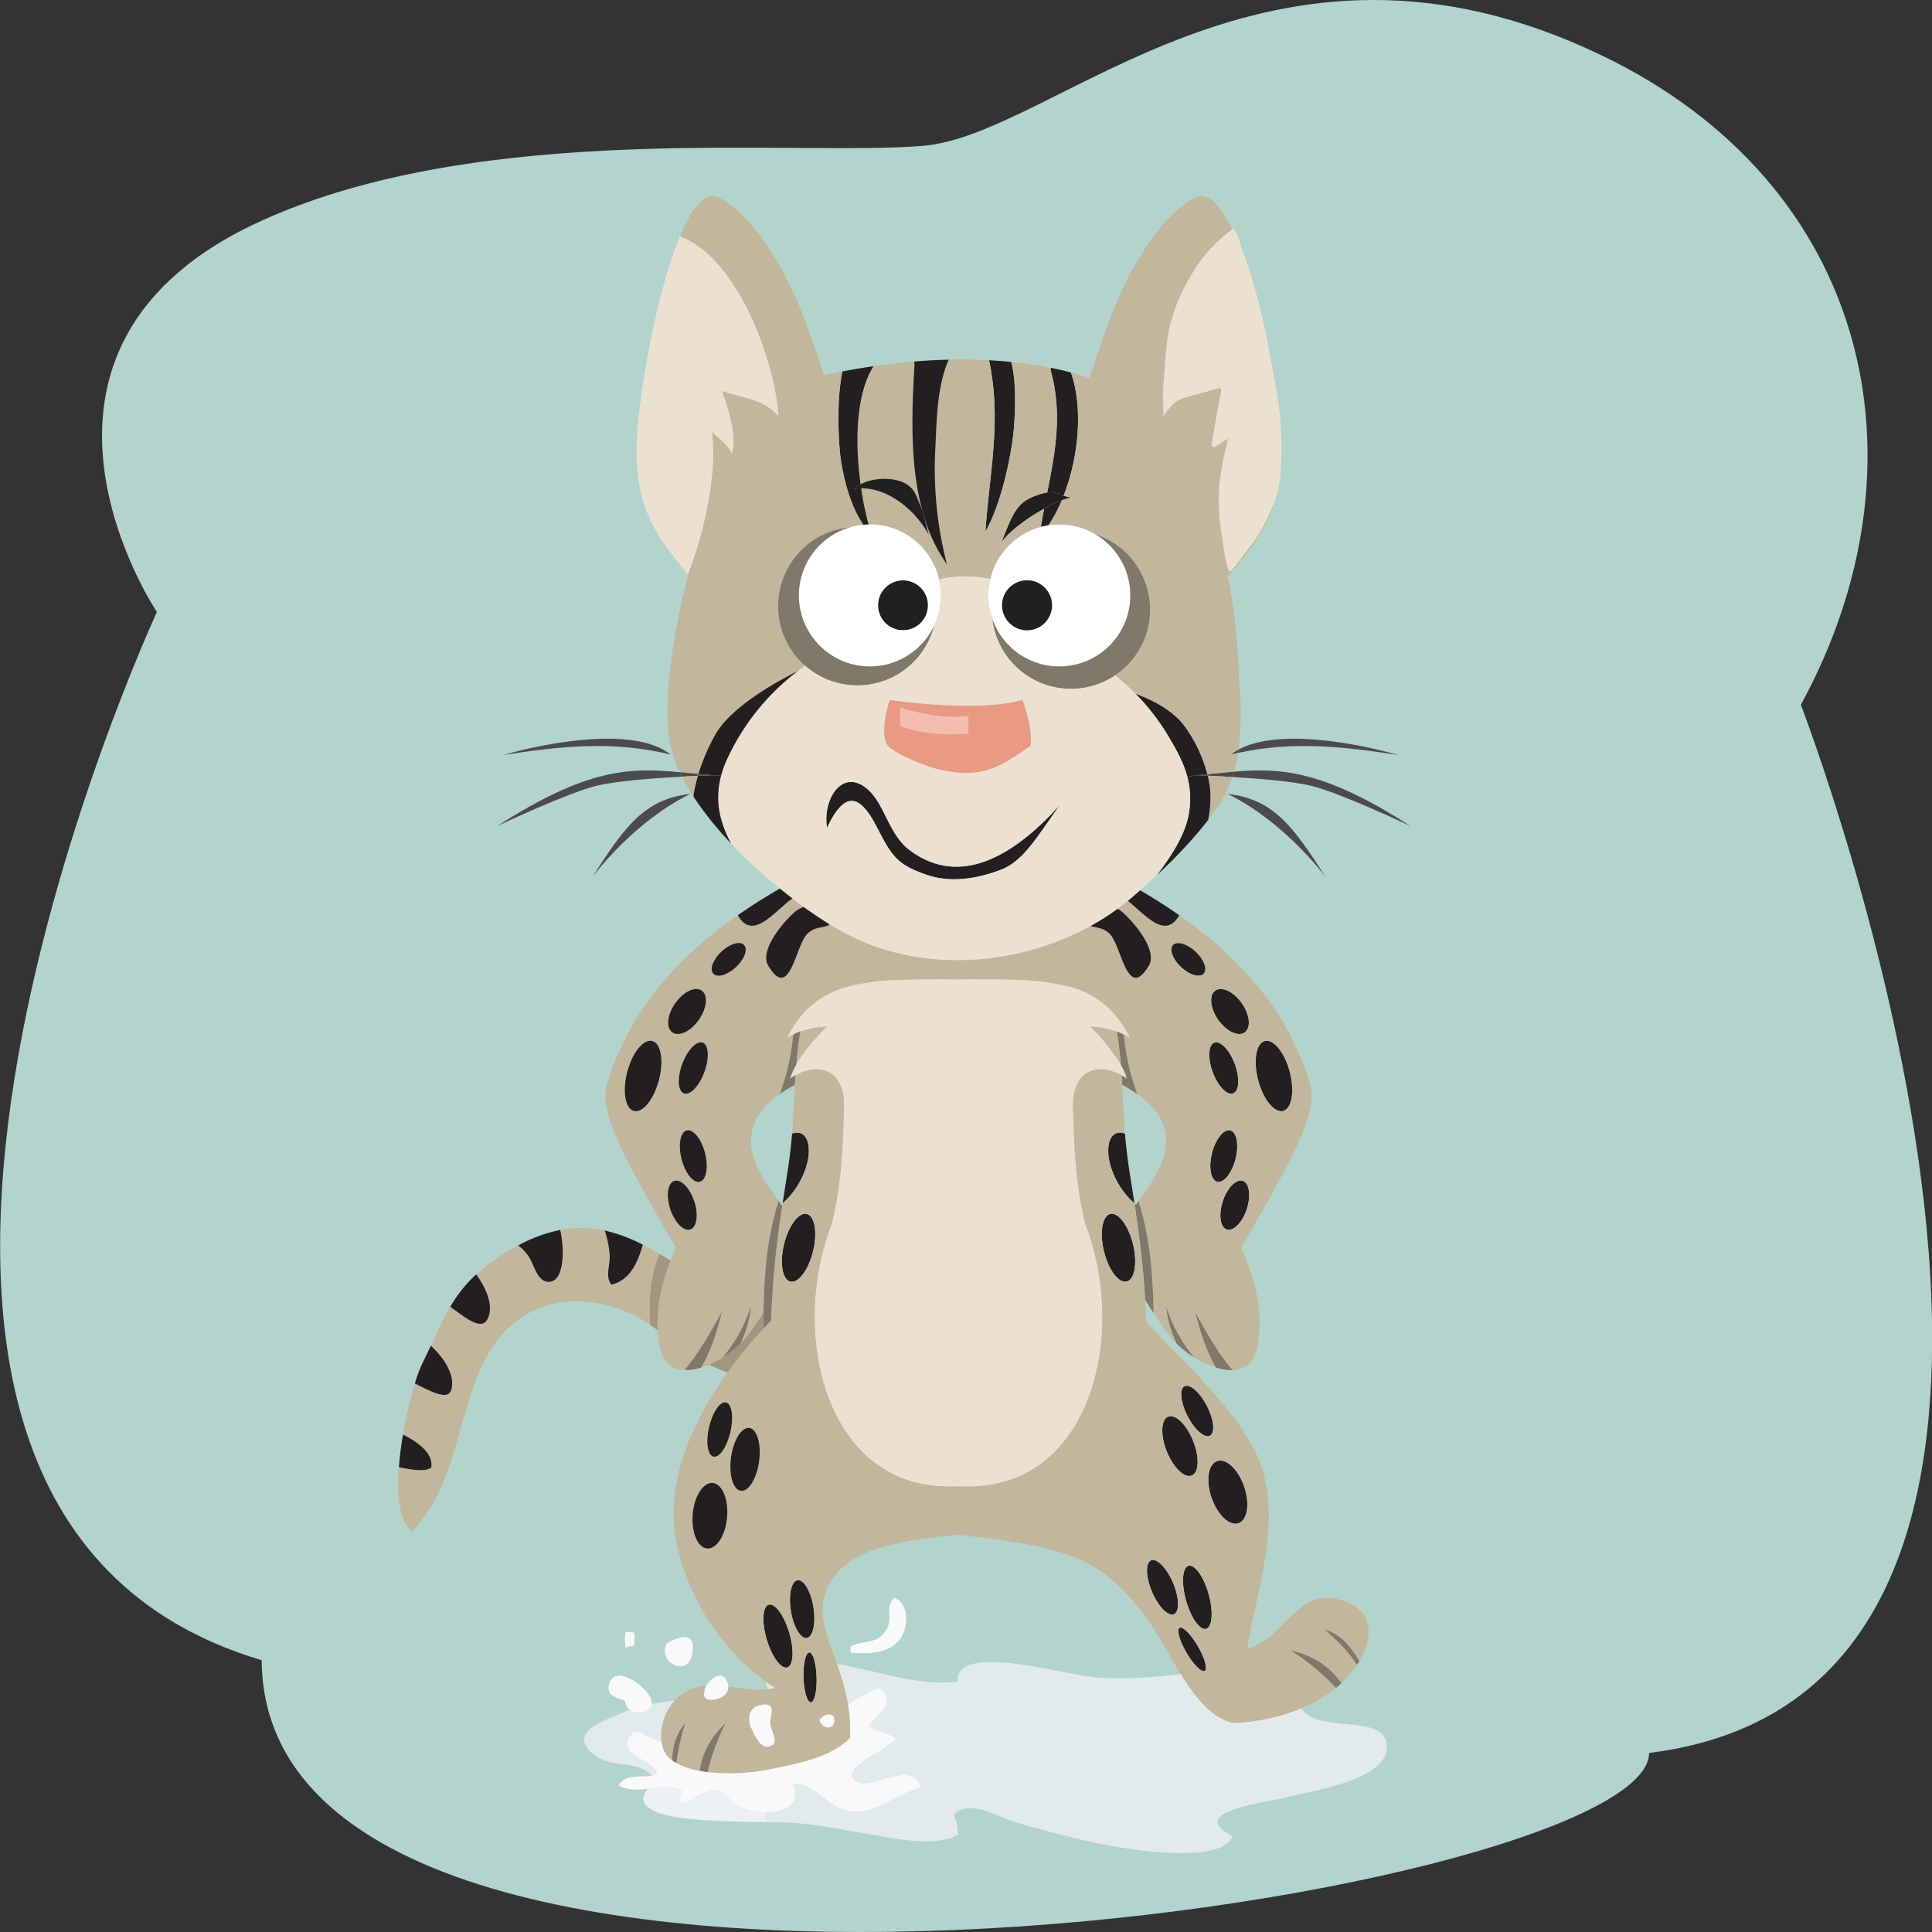 <svg xmlns="http://www.w3.org/2000/svg" width="600" height="600" viewBox="0 0 600 600">
  <rect x="0" y="0" width="600" height="600" fill="#333333" stroke="none"/>
  <title>character-splash-full</title>
  <g id="Background">
    <path d="M559.271,218.887c40.771-74.763,21.929-161.266-61.618-201.574-104.16-50.252-169.377,24.536-211.006,27.976-40.036,3.308-136.194-7.875-204.956,23.045C-6.416,107.953,48.727,190.077,48.727,190.077S-80.045,467.653,81.27,515.59c.839,139.358,430.794,74.434,430.87,28.802C677.1,524.048,559.271,218.887,559.271,218.887Z" fill="#b2d4cd"/>
    <g>
      <g>
        <path d="M430.729,542.513c.107,10.41-23.827,13.716-31.231,15.674-6.013,1.605-31.884,4.344-16.627,12.079-4.536,9.972-38.378,3.135-47.098,1.049-7.308-1.755-14.316-3.552-21.088-5.671-4.75-1.498-14.08-7.158-18.552-1.915,1.273,2.001,1.006,3.841,1.541,6.013-7.425,3.959-18.563,1.391-26.887.032-9.94-1.626-18.67-3.702-29.048-3.852-1.263-.021-2.536-.032-3.83-.043l.043-3.017c5.799,0,10.956-2.504,8.399-8.773,6.73-.621,10.956,7.768,17.718,8.452,9.009.92,14.123-5.81,22.03-7.254-2.557-9.319-15.236.738-19.922-1.979-6.73-3.895,9.533-9.608,12.112-13.428-2.792-1.99-5.649-1.926-8.228-3.884,1.626-3.028,6.441-5.467,5.243-8.934-1.658-4.793-4.076-2.054-6.933-.717-7.254,3.381-9.554,9.244-17.814,9.062-8.773-.203-12.026-2.803-20.724,1.284-6.12,2.878-13.47,5.842-19.965,5.885l3.563-1.434c-5.553,1.541-6.719-.118-10.881-1.241-2.482-.674-4.75-4.344-7.147-.374-3.552,5.895,8.238,7.104,8.624,11.48a7.877,7.877,0,0,1-1.562.439c-4.815-5.093-12.475-2.118-17.932-6.452-8.495-6.751,2.29-10.346,8.677-13.032.802-.332,1.594-.642,2.386-.92,2.29,1.755,6.559.899,6.805-1.894a83.826,83.826,0,0,1,13.256-1.412c5.927-.257,18.51.674,23.121-2.792-6.698-13.139,13.674-9.362,22.051-8.003,11.63,1.894,24.854,6.912,36.559,5.307-.695-12.882,35.457-1.316,43.792-1.273,12.518.835,25.175-.984,37.34-2.6,5.917-.781,11.084-1.006,17.13.396,10.378,2.397,4.643,4.173,8.035,11.117C408.249,539.229,430.6,531.322,430.729,542.513Z" fill="#edf0f4" opacity="0.8"/>
        <path d="M266.174,553.309c4.686,2.718,17.365-7.34,19.922,1.979-7.907,1.444-13.021,8.174-22.03,7.254-6.762-.685-10.988-9.073-17.718-8.452,2.557,6.27-2.6,8.773-8.399,8.773a20.039,20.039,0,0,1-8.677-1.904c-4.301-2.183-2.707-5.05-7.96-4.804-3.788.16-6.527,4.055-10.624,4.141.481-.867.471-2.91,1.166-4.023-3.327-1.626-6.997-1.049-10.656-.695-3.103.31-6.195.449-9.084-1.038,2.118-3.82,6.58-2.418,10.346-3.092a7.877,7.877,0,0,0,1.562-.439c-.385-4.376-12.176-5.585-8.624-11.48,2.397-3.969,4.665-.3,7.147.374,4.162,1.123,5.328,2.782,10.881,1.241l-3.563,1.434c6.494-.043,13.845-3.006,19.965-5.885,8.698-4.087,11.951-1.487,20.724-1.284,8.26.182,10.56-5.681,17.814-9.062,2.857-1.337,5.275-4.076,6.933.717,1.198,3.467-3.616,5.906-5.243,8.934,2.579,1.958,5.435,1.894,8.228,3.884C275.707,543.701,259.444,549.414,266.174,553.309Z" fill="#f9f9fa"/>
        <path d="M237.95,562.863l-.043,3.017c-8.228-.118-16.99-.235-25.4-1.198-7.275-.824-16.295-3.445-11.309-9.105,3.659-.353,7.329-.931,10.656.695-.695,1.113-.685,3.156-1.166,4.023,4.098-.086,6.837-3.98,10.624-4.141,5.253-.246,3.659,2.621,7.96,4.804A20.039,20.039,0,0,0,237.95,562.863Z" fill="#edf0f4"/>
        <path d="M198.469,523.137c3.049,2.482,4.055,4.526,3.927,6.013-.246,2.792-4.515,3.648-6.805,1.894a3.656,3.656,0,0,1-1.423-2.739c-2.375-1.134-6.387-1.541-4.847-5.724C190.894,518.301,196.276,521.361,198.469,523.137Z" fill="#f9f9fa"/>
      </g>
      <path d="M264.178,511.297c4.283-2.134,8.411-.472,11.141-5.26,2.122-3.72-.637-6.354,2.303-9.896,4.722,1.722,4.637,9.045,2.013,12.735-3.41,4.796-10.173,4.794-15.458,4.35-.208-.715.092-1.308,0-1.929" fill="#f9f9fa"/>
      <path d="M207.005,510.478s9.979-6.566,7.86,3.567c-1.443,6.9-10.73,2.253-7.86-3.567" fill="#f9f9fa"/>
      <path d="M194.166,510.478a10.754,10.754,0,0,1,.108-3.618,10.741,10.741,0,0,1,2.638.16,12.378,12.378,0,0,1,0,4.061c-3.201.301-2.583,1.302-2.745-.603" fill="#f9f9fa"/>
    </g>
    <path d="M411.11,505.875c5.228,1.616,8.106,5.082,11.081,9.929-.25.428-.51.845-.789,1.263C418.744,512.755,414.412,508.764,411.11,505.875Z" fill="#807868"/>
    <path d="M400.443,512.391c6.845,1.626,11.659,4.205,16.212,10.261-.578.556-1.175,1.081-1.781,1.562A71.936,71.936,0,0,0,400.443,512.391Z" fill="#807868"/>
    <path d="M434.244,234.467c-17.271-2.621-32.434-4.376-49.715-.663.058-.342.106-.695.154-1.049C396.775,226.208,420.862,230.659,434.244,234.467Z" fill="#4c4a4d"/>
    <path d="M411.736,272.439c-1.107-1.487-13.295-17.461-30.461-25.881C395.524,248.163,401.637,256.679,411.736,272.439Z" fill="#4c4a4d"/>
    <path d="M400.183,331.606c1.877,5.885,1.367,11.78-1.136,13.192-2.513,1.412-6.075-2.215-7.952-8.089-1.887-5.874-1.377-11.78,1.136-13.192C394.744,322.116,398.296,325.721,400.183,331.606Z" fill="#231f20"/>
    <path d="M375.749,140.539c-.077.225-.183.738-.279.92,1.656-6.73,2.551-14.23,3.678-20.617-5.969,3.285-13.69,1.455-17.541,8.72h-.01c-.154.021-.51.514-.597.653.202-12.24-.308-24.073,4.429-35.661,3.331-8.131,9.598-17.804,17.425-22.928,8.145,17.376,14.383,51.153,14.932,64.73.809,20.018-4.756,28.909-16.232,42.476-7.172-27.572.241-42.497.241-42.497C379.841,137.554,377.684,139.287,375.749,140.539Z" fill="#c2b69c"/>
    <path d="M384.972,366.678c2.33-.374,3.543,2.739,2.715,6.944-.828,4.216-3.389,7.917-5.719,8.271-2.33.364-3.543-2.76-2.715-6.955C380.081,370.733,382.642,367.031,384.972,366.678Z" fill="#231f20"/>
    <path d="M385.742,311.684c2.484,3.606,2.811,7.639.741,8.987-2.07,1.359-5.767-.471-8.251-4.087s-2.811-7.639-.741-8.998C379.562,306.238,383.258,308.068,385.742,311.684Z" fill="#231f20"/>
    <path d="M386.329,461.495c1.877,5.339,1.155,10.485-1.608,11.534-2.773,1.038-6.537-2.418-8.414-7.736-1.887-5.318-1.165-10.475,1.608-11.523C380.688,452.732,384.452,456.188,386.329,461.495Z" fill="#231f20"/>
    <path d="M407.49,244.107c-5.459-1.412-16.347-2.3-24.761-2.803.193-.556.366-1.113.529-1.669,14.787-1.22,27.929-.353,54.76,16.894C436.776,255.941,416.771,246.526,407.49,244.107Z" fill="#4c4a4d"/>
    <path d="M384.683,232.756c-.048.353-.096.706-.154,1.049q-1.126.241-2.253.514A14.474,14.474,0,0,1,384.683,232.756Z" fill="#4c4a4d"/>
    <path d="M381.256,351.046c2.205-.439,3.456,2.771,2.792,7.179s-2.994,8.335-5.208,8.784c-2.205.439-3.456-2.771-2.792-7.179S379.042,351.496,381.256,351.046Z" fill="#231f20"/>
    <path d="M383.172,329.659c1.791,4.269,1.839,8.634.106,9.747-1.733,1.123-4.583-1.423-6.364-5.692-1.791-4.269-1.829-8.613-.106-9.747C378.541,322.854,381.391,325.411,383.172,329.659Z" fill="#231f20"/>
    <path d="M383.258,239.635c-.164.556-.337,1.113-.529,1.669-2.975-.171-5.642-.31-7.654-.396l-.116-.481C377.838,240.149,380.572,239.86,383.258,239.635Z" fill="#4c4a4d"/>
    <path d="M382.816,425.481a15.357,15.357,0,0,1-5.218-.781c-2.176-3.723-4.429-8.923-6.479-17.44C371.118,407.26,377.54,419.607,382.816,425.481Z" fill="#807868"/>
    <path d="M382.729,241.304a38.883,38.883,0,0,1-4.929,9.801q-1.242,1.797-2.599,3.563a35.095,35.095,0,0,0,.587-9.897c-.183-1.348-.424-2.632-.712-3.862C377.087,240.994,379.754,241.133,382.729,241.304Z" fill="#c2b69c"/>
    <path d="M374.729,436.459c2.234,4.226,2.705,8.41,1.107,9.373-1.627.963-4.737-1.68-6.951-5.895-2.214-4.205-2.715-8.42-1.107-9.373C369.395,429.6,372.505,432.232,374.729,436.459Z" fill="#231f20"/>
    <path d="M375.431,495.337c1.454,5.414,1.03,10.132-.943,10.528-1.983.396-4.765-3.67-6.219-9.094-1.463-5.403-1.049-10.121.934-10.517C371.176,485.857,373.968,489.923,375.431,495.337Z" fill="#231f20"/>
    <path d="M374.96,240.427l.116.481c-2.359-.107-3.822-.15-3.822-.15C372.514,240.652,373.756,240.545,374.96,240.427Z" fill="#4c4a4d"/>
    <path d="M371.995,511.203c2.156,3.702,3.119,7.147,2.147,7.714-.992.546-3.524-1.979-5.68-5.681-2.156-3.691-3.119-7.136-2.137-7.703C367.287,504.977,369.828,507.512,371.995,511.203Z" fill="#231f20"/>
    <path d="M371.186,295.41c2.667,2.418,3.88,5.521,2.696,6.922-1.175,1.412-4.294.567-6.96-1.862-2.676-2.429-3.889-5.542-2.705-6.933C365.39,292.136,368.509,292.971,371.186,295.41Z" fill="#231f20"/>
    <path d="M368.779,226.764a44.445,44.445,0,0,1,6.181,13.663c-1.203.118-2.445.225-3.706.332l-2.503.535c-1.213-4.622-3.591-8.816-6.392-13.438a67.254,67.254,0,0,0-9.791-12.454C359.267,217.852,365.361,221.414,368.779,226.764Z" fill="#231f20"/>
    <path d="M370.464,447.297c2.06,5.029,1.945,9.918-.289,10.903-2.205,1.016-5.68-2.268-7.76-7.297-2.051-5.018-1.916-9.908.289-10.913C364.918,438.994,368.404,442.258,370.464,447.297Z" fill="#231f20"/>
    <path d="M362.098,405.409a46.326,46.326,0,0,0,8.838,16.167,33.199,33.199,0,0,1-5.536-4.29A34.775,34.775,0,0,1,362.098,405.409Z" fill="#807868"/>
    <path d="M249.671,281.683a7.628,7.628,0,0,0-3.061,1.733c-3.88,3.477-10.744,11.876-8.058,16.423C245.3,311.256,247.004,293.677,250.749,289.997c2.079-2.054,4.274-1.808,6.518-2.557l.25-.492c1.232.77,2.445,1.476,3.61,2.14,23.048,13.042,53.778,11.577,77.47-1.487,2.07.567,4.092.503,6.007,2.397,3.745,3.681,5.449,21.259,12.198,9.843,2.686-4.547-4.178-12.946-8.058-16.423a8.365,8.365,0,0,0-1.694-1.188c1.088-.802,2.156-1.616,3.196-2.472l.01-.011c1.945,1.541,4.12,3.734,6.325,5.403,3.321,2.514,6.681,3.82,9.271-.3l.356-.631c15.076,10.549,27.929,23.528,35.563,39.523,2.099,4.397,4.486,9.897,5.362,14.423,1.656,8.559-6.614,23.068-21.652,49.345,3.986,8.945,7.172,19.804,4.948,30.964-.972,4.868-3.928,6.858-7.615,7.008-5.276-5.874-11.697-18.221-11.697-18.221,2.051,8.517,4.303,13.716,6.479,17.44a28.859,28.859,0,0,1-6.662-3.124,46.326,46.326,0,0,1-8.838-16.167,34.775,34.775,0,0,0,3.302,11.876,22.257,22.257,0,0,1-2.946-3.424c-1.406-2.054-2.84-4.087-4.207-6.12-.221-12.24-1.088-23.282-4.688-34.783,5.112-7.308,16.665-21.088-.404-33.2-.655-1.926-1.271-3.916-1.935-6.002a86.34,86.34,0,0,1-2.243-12.529,15.975,15.975,0,0,1,1.964,1.134,38.279,38.279,0,0,0-2.185-3.809,27.801,27.801,0,0,0-16.905-12.197,74.41,74.41,0,0,0-16.386-2.022c-6.065-.235-12.092-.257-17.782-.15-5.69-.107-11.716-.086-17.791.15a73.846,73.846,0,0,0-16.395,2.033c-7.788,2.108-14.325,6.505-19.081,15.995a15.86,15.86,0,0,1,1.954-1.134l.01.011a86.139,86.139,0,0,1-2.243,12.518c-.664,2.097-1.28,4.076-1.935,6.013-17.069,12.101-5.507,25.881-.404,33.2-3.601,11.502-4.467,22.543-4.688,34.783-1.377,2.033-2.802,4.055-4.207,6.109a23.535,23.535,0,0,1-2.917,3.402,34.85,34.85,0,0,0,3.273-11.855,46.095,46.095,0,0,1-8.828,16.167,32.175,32.175,0,0,1-4.255,2.236,24.302,24.302,0,0,1-2.407.888c2.176-3.723,4.419-8.923,6.47-17.44,0,0-6.421,12.347-11.697,18.221-3.687-.15-6.643-2.14-7.615-7.008a38.576,38.576,0,0,1-.674-5.285,46.791,46.791,0,0,1,1.492-14.027,66.346,66.346,0,0,1,2.503-7.725c.51-1.348,1.059-2.653,1.627-3.927-.433-.749-.857-1.498-1.271-2.225-14.229-24.876-21.989-38.806-20.381-47.119.876-4.526,3.264-10.025,5.362-14.423,7.634-15.985,20.487-28.963,35.553-39.523l.366.631c1.608,2.546,3.495,3.017,5.497,2.418,3.735-1.123,7.837-6.034,11.091-8.249.067.053.125.096.193.15C247.418,280.036,248.544,280.87,249.671,281.683ZM399.047,344.798c2.503-1.412,3.013-7.308,1.136-13.192-1.887-5.885-5.439-9.49-7.952-8.089-2.513,1.412-3.023,7.318-1.136,13.192C392.972,342.583,396.534,346.21,399.047,344.798Zm-11.36,28.824c.828-4.205-.385-7.318-2.715-6.944-2.33.353-4.891,4.055-5.719,8.26-.828,4.194.385,7.318,2.715,6.955C384.298,381.539,386.859,377.837,387.687,373.622Zm-1.203-52.951c2.07-1.348,1.743-5.382-.741-8.987-2.484-3.616-6.181-5.446-8.251-4.098-2.07,1.359-1.743,5.382.741,8.998S384.414,322.03,386.484,320.671Zm-2.436,37.554c.664-4.408-.587-7.618-2.792-7.179-2.214.449-4.544,4.376-5.208,8.784s.587,7.618,2.792,7.179C381.054,366.56,383.384,362.634,384.048,358.226Zm-.77-18.82c1.733-1.113,1.685-5.478-.106-9.747-1.781-4.248-4.631-6.805-6.364-5.692-1.723,1.134-1.685,5.478.106,9.747C378.695,337.983,381.545,340.529,383.278,339.406Zm-9.396-37.073c1.184-1.402-.029-4.504-2.696-6.922-2.676-2.439-5.796-3.274-6.97-1.872-1.184,1.391.029,4.504,2.705,6.933C369.588,302.9,372.707,303.745,373.881,302.333Zm-145.448-1.862c2.676-2.429,3.889-5.542,2.705-6.933-1.175-1.402-4.294-.567-6.97,1.872-2.667,2.418-3.88,5.521-2.696,6.922C222.647,303.745,225.766,302.9,228.433,300.471Zm-11.919,66.539c2.205.439,3.456-2.771,2.792-7.179s-2.994-8.335-5.208-8.784c-2.205-.439-3.456,2.771-2.792,7.179S214.3,366.56,216.515,367.01ZM218.44,333.714c1.791-4.269,1.829-8.613.106-9.747-1.733-1.113-4.583,1.444-6.364,5.692-1.791,4.269-1.839,8.634-.106,9.747C213.809,340.529,216.659,337.983,218.44,333.714Zm-1.319-17.129c2.484-3.616,2.811-7.639.741-8.998-2.07-1.348-5.767.481-8.251,4.098-2.484,3.606-2.811,7.639-.741,8.987C210.94,322.03,214.637,320.201,217.121,316.584Zm-3.735,65.308c2.33.364,3.543-2.76,2.715-6.955-.828-4.205-3.389-7.907-5.719-8.26-2.33-.374-3.543,2.739-2.715,6.944C208.495,377.837,211.056,381.539,213.386,381.892Zm-9.127-45.183c1.887-5.874,1.377-11.78-1.136-13.192-2.513-1.402-6.065,2.204-7.952,8.089-1.877,5.885-1.367,11.78,1.136,13.192C198.82,346.21,202.382,342.583,204.259,336.709Z" fill="#c2b69c"/>
    <path d="M366.209,284.219l-.356.631c-2.59,4.119-5.95,2.814-9.271.3-2.205-1.669-4.38-3.862-6.325-5.403.529-.428,1.03-.856,1.55-1.305.751-.653,1.511-1.305,2.262-1.969C358.228,278.901,362.3,281.48,366.209,284.219Z" fill="#231f20"/>
    <path d="M364.36,491.72c1.925,4.611,1.993,8.934.154,9.619-1.848.674-4.891-2.525-6.816-7.158-1.925-4.622-2.002-8.934-.164-9.619C359.383,483.888,362.444,487.077,364.36,491.72Z" fill="#231f20"/>
    <path d="M371.253,240.759s1.463.043,3.822.15c.289,1.23.529,2.514.712,3.862a35.095,35.095,0,0,1-.587,9.897,143.041,143.041,0,0,1-16,17.162c4.814-6.248,9.184-13.064,10.128-19.922a26.853,26.853,0,0,0-.578-10.614Z" fill="#231f20"/>
    <path d="M361.607,129.561c-.01.011-.019.032-.029.043.01-.011.01-.032.019-.043Z" fill="#c2b69c"/>
    <path d="M348.745,283.417c3.88,3.477,10.744,11.876,8.058,16.423C350.054,311.256,348.35,293.677,344.605,289.997c-1.916-1.894-3.938-1.83-6.007-2.397a79.075,79.075,0,0,0,8.453-5.371A8.365,8.365,0,0,1,348.745,283.417Z" fill="#231f20"/>
    <path d="M353.558,372.959c3.601,11.502,4.467,22.543,4.688,34.783q-1.372-2.022-2.619-4.066c-.558-9.875-1.791-19.794-3.254-29.583l.472-.086C353.067,373.675,353.308,373.322,353.558,372.959Z" fill="#807868"/>
    <path d="M351.787,386.086c1.492,5.778.712,11.084-1.733,11.865-2.445.792-5.642-3.263-7.124-9.041-1.492-5.767-.712-11.074,1.733-11.865C347.108,376.275,350.304,380.32,351.787,386.086Z" fill="#231f20"/>
    <path d="M352.307,373.622h-.01l-.039.011c-4.284-3.595-7.933-10.346-8.087-15.749-.154-5.392,2.465-6.826,5.199-5.831.318,3.83.78,7.928,1.502,12.433Q351.609,369.027,352.307,373.622Z" fill="#231f20"/>
    <path d="M348.08,330.643a21.218,21.218,0,0,1,1.916,4.322q-.823-.562-1.675-1.027C348.254,332.847,348.167,331.745,348.08,330.643Z" fill="#ece1d1"/>
    <path d="M350.94,322.362a15.975,15.975,0,0,0-1.964-1.134c-.096-.963-.173-1.872-.221-2.675A38.279,38.279,0,0,1,350.94,322.362Z" fill="#ece1d1"/>
    <path d="M351.219,333.756c.664,2.086,1.28,4.076,1.935,6.002a44.487,44.487,0,0,0-4.66-2.867c-.058-.984-.106-1.969-.173-2.953q.852.465,1.675,1.027a21.218,21.218,0,0,0-1.916-4.322c-.279-3.317-.664-6.708-1.271-10.325a17.761,17.761,0,0,1,2.166.909A86.34,86.34,0,0,0,351.219,333.756Z" fill="#807868"/>
    <path d="M346.81,320.318c.607,3.616.992,7.008,1.271,10.325a61.311,61.311,0,0,0-9.598-11.876A30.062,30.062,0,0,1,346.81,320.318Z" fill="#c2b69c"/>
    <path d="M340.157,165.907a22.054,22.054,0,1,1-31.991,26.309,22.044,22.044,0,0,1-.645-12.39,22.06,22.06,0,0,1,15.76-16.22,20.553,20.553,0,0,1,2.301-.481,20.96,20.96,0,0,1,3.398-.267A21.883,21.883,0,0,1,340.157,165.907ZM326.718,187.979a7.76,7.76,0,1,0-7.76,7.757A7.762,7.762,0,0,0,326.718,187.979Z" fill="#fff"/>
    <path d="M308.166,192.216a22.056,22.056,0,1,0,31.991-26.309v-.011a24.61,24.61,0,1,1-32.001,26.331Z" fill="#807868"/>
    <path d="M332.581,115.674c3.793,10.646,2.542,26.031-2.262,38.25-1.608-.578-2.811-1.305-5.083-.995,2.436-12.336,4.833-24.405,1.03-38.047l.125-.642Q329.755,114.914,332.581,115.674Z" fill="#231f20"/>
    <path d="M329.712,155.4a45.12,45.12,0,0,0-5.459,2.579v.011c-5.391,2.974-11.071,7.233-13.334,10.571,1.964-4.462,3.745-11.277,8.366-13.545a19.679,19.679,0,0,1,5.95-2.086c2.272-.31,3.475.417,5.083.995a9.952,9.952,0,0,0,2.426.578A17.427,17.427,0,0,0,329.712,155.4Z" fill="#202020"/>
    <path d="M328.98,162.857a20.96,20.96,0,0,0-3.398.267v-.011A46.793,46.793,0,0,0,329.712,155.4a17.427,17.427,0,0,1,3.033-.899,9.952,9.952,0,0,1-2.426-.578c4.804-12.219,6.056-27.604,2.262-38.25,2.128.556,4.043,1.123,5.728,1.69,1.675-5.071,3.822-11.373,6.248-17.953,4.313-11.705,14.191-31.434,26.446-37.95,4.111-2.183,8.174,2.322,11.851,10.164-7.827,5.125-14.094,14.797-17.425,22.928-4.737,11.587-4.226,23.421-4.429,35.661.087-.139.443-.631.597-.653-.01.011-.01.032-.019.043.01-.011.019-.032.029-.043,3.851-7.265,11.572-5.435,17.541-8.72-1.126,6.387-2.022,13.888-3.678,20.617.096-.182.202-.695.279-.92,1.935-1.252,4.092-2.985,6.046-4.205,0,0-7.413,14.925-.241,42.497-.096.107-.183.214-.279.321h.01c2.407,10.678,3.052,21.794,3.706,34.291a103.909,103.909,0,0,1-.308,19.312,14.474,14.474,0,0,0-2.407,1.562q1.126-.273,2.253-.514a47.328,47.328,0,0,1-1.271,5.831c-2.686.225-5.42.514-8.299.792A44.445,44.445,0,0,0,368.779,226.764c-3.418-5.35-9.512-8.912-16.212-11.363h-.01a78.045,78.045,0,0,0-6.219-5.66,24.617,24.617,0,0,0-6.181-43.846v.011A21.883,21.883,0,0,0,328.98,162.857Z" fill="#c2b69c"/>
    <path d="M323.281,163.606c.289-1.894.626-3.755.972-5.617v-.011A45.12,45.12,0,0,1,329.712,155.4a46.793,46.793,0,0,1-4.13,7.714v.011A20.553,20.553,0,0,0,323.281,163.606Z" fill="#231f20"/>
    <circle cx="318.958" cy="187.979" r="7.76" fill="#202020"/>
    <path d="M282.625,264.115c15.866,11.748,32.617,1.295,46.586-14.177-7.384,10.303-11.485,17.643-18.6,20.264-7.914,2.921-15.712,3.991-23.125,1.391-9.213-3.22-10.648-6.002-15.298-14.947-4.775-9.201-9.531-11.994-15.346.46-1.531-9.094,5.102-19.312,13.141-11.502C274.933,250.42,276.175,259.343,282.625,264.115Z" fill="#231f20"/>
    <path d="M315.463,304.334a74.41,74.41,0,0,1,16.386,2.022c-3.726-.417-17.512-1.851-34.167-2.172C303.372,304.077,309.398,304.098,315.463,304.334Z" fill="#ece1d1"/>
    <path d="M314.048,112.4c1.839,6.644,1.242,18.809.327,24.94-1.329,8.859-4.082,20.189-8.337,27.775,1.203-18.242,5.122-34.387,1.117-53.239C309.562,112.004,311.863,112.186,314.048,112.4Z" fill="#231f20"/>
    <path d="M300.763,222.313v5.467c-12.708,1.337-21.228-2.29-21.228-2.29v-5.852S290.779,223.672,300.763,222.313Z" fill="#f3bdb0"/>
    <path d="M276.367,217.37s27.457,4.076,41.185-.053c0,0,3.321,8.709,2.493,14.337-8.722,5.874-14.749,11.074-30.066,6.89-3.1-.845-12.525-4.665-14.306-7.019C273.373,228.487,275.202,220.184,276.367,217.37Zm24.395,4.943c-9.983,1.359-21.228-2.675-21.228-2.675v5.852s8.52,3.627,21.228,2.29Z" fill="#ea9983"/>
    <path d="M279.891,304.334c6.075-.235,12.101-.257,17.791-.15-16.684.321-30.489,1.755-34.186,2.183A73.846,73.846,0,0,1,279.891,304.334Z" fill="#ece1d1"/>
    <path d="M286.899,160.204a50.76,50.76,0,0,0,7.192,15.086,118.789,118.789,0,0,1-3.678-34.751c.481-8.923.385-20.125,4.207-28.834,4.467-.118,8.645-.043,12.535.171,4.005,18.852.087,34.997-1.117,53.239,4.255-7.586,7.009-18.916,8.337-27.775.915-6.131,1.511-18.296-.327-24.94,4.583.46,8.703,1.113,12.342,1.84l-.125.642c3.803,13.642,1.406,25.71-1.03,38.047a19.679,19.679,0,0,0-5.95,2.086c-4.621,2.268-6.402,9.084-8.366,13.545,2.262-3.338,7.942-7.596,13.334-10.571-.347,1.862-.684,3.723-.972,5.617a22.06,22.06,0,0,0-15.76,16.22,36.282,36.282,0,0,0-15.895.139,22.056,22.056,0,0,0-21.498-17.108c-.135,0-.27,0-.404.011a98.118,98.118,0,0,1-2.291-11.213v-.011c8.665-.064,17.069,7.062,21.055,14.572.067.193.116.289.144.267-.048-.086-.096-.182-.144-.267-.298-.867-.972-3.691-1.598-6.013Z" fill="#c2b69c"/>
    <path d="M288.488,166.217c.048.086.096.182.144.267C288.603,166.506,288.555,166.41,288.488,166.217Z" fill="#202020"/>
    <circle cx="280.439" cy="187.979" r="7.76" fill="#202020"/>
    <path d="M284.002,113.277c-.857,14.647-1.579,32.001,2.898,46.927h-.01a26.726,26.726,0,0,0-.943-2.953c-1.319-2.932-1.675-5.221-4.477-6.933-3.485-2.14-10.07-2.172-14.21.086-1.733-12.711-1.569-27.839,4.015-36.677q6.614-.963,12.641-1.455Z" fill="#c2b69c"/>
    <path d="M283.915,112.271c3.735-.31,7.307-.492,10.705-.567-3.822,8.709-3.726,19.911-4.207,28.834a118.789,118.789,0,0,0,3.678,34.751,50.76,50.76,0,0,1-7.192-15.086c-4.477-14.925-3.755-32.28-2.898-46.927Z" fill="#231f20"/>
    <path d="M268.107,162.954a16.07,16.07,0,0,1,1.617-.086c.135-.011.27-.011.404-.011a22.056,22.056,0,0,1,21.498,17.108,21.585,21.585,0,0,1,.568,4.954,21.953,21.953,0,0,1-1.733,8.581c-.106.246-.212.481-.318.728-.01,0-.01.011-.01.021a22.064,22.064,0,1,1-26.253-30.482A21.245,21.245,0,0,1,268.107,162.954Zm20.092,25.026a7.76,7.76,0,1,0-7.76,7.757A7.762,7.762,0,0,0,288.199,187.979Z" fill="#fff"/>
    <path d="M265.334,151.805a8.477,8.477,0,0,1,1.925-1.391v-.011c4.14-2.258,10.725-2.225,14.21-.086,2.802,1.712,3.158,4.002,4.477,6.933a26.726,26.726,0,0,1,.943,2.953c.626,2.322,1.3,5.146,1.598,6.013-3.986-7.511-12.39-14.637-21.055-14.572A15.4,15.4,0,0,0,265.334,151.805Z" fill="#202020"/>
    <path d="M268.107,162.954c-4.149-6.013-6.113-14.326-7.076-20.81a101.99,101.99,0,0,1-.616-13.278,71.113,71.113,0,0,1,1.165-13.502c3.331-.642,6.566-1.177,9.695-1.637-5.584,8.838-5.747,23.966-4.015,36.677v.011a8.477,8.477,0,0,0-1.925,1.391,15.4,15.4,0,0,1,2.099-.16v.011a98.118,98.118,0,0,0,2.291,11.213A16.07,16.07,0,0,0,268.107,162.954Z" fill="#231f20"/>
    <path d="M260.415,128.866a101.99,101.99,0,0,0,.616,13.278c.963,6.484,2.927,14.797,7.076,20.81a21.245,21.245,0,0,0-4.226.813v-.011a24.614,24.614,0,0,0-17.772,38.624,24.252,24.252,0,0,0,3.909,4.355c-.356.257-.712.514-1.078.77-.414.3-.828.61-1.242.942-7.48,3.734-20.641,11.224-25.483,19.569a62.151,62.151,0,0,0-5.314,12.347c-1.993-.182-3.909-.385-5.786-.556a38.64,38.64,0,0,1-2.898-8.41c-2.734-13.107,1.396-36.506,4.554-49.035.318-1.263.645-2.546.992-3.841l-.01-.011c-.039-.043-.077-.096-.116-.139,5.218-13.406,9.05-31.092,7.5-44.263,2.205,2.204,4.92,3.948,6.142,6.783,1.743-5.104-1.252-14.722-3.129-19.494,6.123,2.14,12.756,2.386,17.608,7.746-1.155-17.194-12.689-49.077-30.624-55.764,3.716-8.912,7.952-14.262,12.361-11.919C235.759,67.977,245.637,87.706,249.95,99.411c2.282,6.216,4.332,12.176,5.959,17.097v.011q2.888-.626,5.67-1.156A71.113,71.113,0,0,0,260.415,128.866Z" fill="#c2b69c"/>
    <path d="M241.651,188.247a24.608,24.608,0,0,1,22.229-24.491v.011A22.057,22.057,0,1,0,290.134,194.249a24.618,24.618,0,0,1-40.117,12.486,24.555,24.555,0,0,1-8.366-18.488Z" fill="#807868"/>
    <path d="M258.258,380.223l-.029.128c.01-.032,0-.043.01-.075v-.011C258.249,380.255,258.249,380.234,258.258,380.223Z" fill="#ece1d1"/>
    <path d="M257.267,287.439c-2.243.749-4.438.503-6.518,2.557-3.745,3.681-5.449,21.259-12.198,9.843-2.686-4.547,4.178-12.946,8.058-16.423a7.628,7.628,0,0,1,3.061-1.733c2.686,1.937,5.333,3.713,7.846,5.264Z" fill="#231f20"/>
    <path d="M253.608,520.854c.144,4.28-.664,7.757-1.791,7.821-1.126.043-2.147-3.392-2.282-7.671s.674-7.778,1.791-7.821C252.453,513.14,253.474,516.575,253.608,520.854Z" fill="#231f20"/>
    <path d="M252.597,498.985c.828,4.943-.048,9.276-1.974,9.694-1.925.385-4.159-3.295-4.987-8.238-.838-4.954.058-9.276,1.974-9.683C249.536,490.361,251.77,494.042,252.597,498.985Z" fill="#231f20"/>
    <path d="M250.691,377.046c2.445.792,3.225,6.099,1.733,11.865-1.483,5.778-4.679,9.833-7.124,9.041-2.445-.781-3.225-6.088-1.733-11.865C245.05,380.32,248.246,376.275,250.691,377.046Z" fill="#231f20"/>
    <path d="M248.544,320.318a30.062,30.062,0,0,1,8.328-1.551c-3.244,3.285-7.124,7.532-9.589,11.876C247.553,327.326,247.938,323.935,248.544,320.318Z" fill="#c2b69c"/>
    <path d="M247.697,208.447c.414-.332.828-.642,1.242-.942.366-.257.722-.514,1.078-.77a24.618,24.618,0,0,0,40.117-12.486c0-.011,0-.021.01-.021.106-.246.212-.481.318-.728a21.953,21.953,0,0,0,1.733-8.581,21.585,21.585,0,0,0-.568-4.954,36.282,36.282,0,0,1,15.895-.139,22.044,22.044,0,0,0,.645,12.39l-.01.011a24.625,24.625,0,0,0,38.182,17.515,78.045,78.045,0,0,1,6.219,5.66h.01a67.254,67.254,0,0,1,9.791,12.454c2.802,4.622,5.179,8.816,6.392,13.438a26.853,26.853,0,0,1,.578,10.614c-.943,6.858-5.314,13.674-10.128,19.922-1.704,1.594-3.418,3.135-5.131,4.643-.751.663-1.511,1.316-2.262,1.969-.52.449-1.02.877-1.55,1.305l-.01.011c-1.04.856-2.108,1.669-3.196,2.472a79.075,79.075,0,0,1-8.453,5.371c-23.693,13.064-54.423,14.53-77.47,1.487-1.165-.663-2.378-1.37-3.61-2.14-2.513-1.551-5.16-3.327-7.846-5.264-1.126-.813-2.253-1.648-3.389-2.514-.067-.053-.125-.096-.193-.15q-1.95-1.476-3.899-3.071a159.32,159.32,0,0,1-15.144-13.984c0-.011-.01-.011-.01-.021-3.572-6.655-5.122-13.438-3.09-21.078a31.542,31.542,0,0,1,1.473-4.269A72.61,72.61,0,0,1,247.697,208.447Zm62.914,61.756c7.115-2.621,11.216-9.961,18.6-20.264-13.969,15.471-30.721,25.924-46.586,14.177-6.45-4.772-7.692-13.695-12.641-18.51-8.039-7.81-14.672,2.407-13.141,11.502,5.815-12.454,10.571-9.661,15.346-.46,4.65,8.945,6.084,11.726,15.298,14.947C294.9,274.194,302.698,273.124,310.611,270.203Zm9.435-38.549c.828-5.628-2.493-14.337-2.493-14.337-13.728,4.13-41.185.053-41.185.053-1.165,2.814-2.994,11.117-.693,14.155,1.781,2.354,11.206,6.173,14.306,7.019C305.297,242.727,311.324,237.527,320.046,231.654Z" fill="#ece1d1"/>
    <path d="M247.283,330.643c-.096,1.102-.173,2.204-.241,3.295-.568.31-1.126.653-1.685,1.027A20.755,20.755,0,0,1,247.283,330.643Z" fill="#ece1d1"/>
    <path d="M246.369,321.228a15.86,15.86,0,0,0-1.954,1.134c4.756-9.49,11.293-13.888,19.081-15.995,3.697-.428,17.502-1.862,34.186-2.183,16.655.321,30.441,1.755,34.167,2.172a27.801,27.801,0,0,1,16.905,12.197c.048.802.125,1.712.221,2.675a17.761,17.761,0,0,0-2.166-.909,30.062,30.062,0,0,0-8.328-1.551,61.311,61.311,0,0,1,9.598,11.876c.087,1.102.173,2.204.241,3.295-6.787-3.691-14.191-2.268-15.067,7.864,0-.021-.019,2.867.019,3.135.356,11.202.645,22.404,3.822,35.286a.07.07,0,0,1,.01.043c13.334,34.58,1.444,82.737-38.008,81.346l-.847.011-1.993-.011c-39.452,1.391-51.342-46.756-38.018-81.336-.01.032,0,.043-.01.075l.029-.128c3.177-12.882,3.466-24.084,3.822-35.286.039-.267.019-3.156.019-3.135-.876-10.132-8.27-11.555-15.057-7.864.067-1.091.144-2.193.241-3.295,2.465-4.344,6.344-8.591,9.589-11.876a30.062,30.062,0,0,0-8.328,1.551A18.558,18.558,0,0,0,246.369,321.228Z" fill="#ece1d1"/>
    <path d="M246.86,336.891a40.975,40.975,0,0,0-4.66,2.878c.655-1.937,1.271-3.916,1.935-6.013a86.139,86.139,0,0,0,2.243-12.518l-.01-.011a18.558,18.558,0,0,1,2.176-.909c-.607,3.616-.992,7.008-1.261,10.325a20.755,20.755,0,0,0-1.925,4.322c.558-.374,1.117-.717,1.685-1.027C246.975,334.923,246.917,335.907,246.86,336.891Z" fill="#807868"/>
    <path d="M245.021,506.806c1.646,5.36,1.454,10.282-.433,10.999-1.887.728-4.756-3.06-6.402-8.41-1.637-5.371-1.434-10.293.452-11.01S243.384,501.435,245.021,506.806Z" fill="#231f20"/>
    <path d="M243.057,373.622q.693-4.59,1.425-9.137c.732-4.515,1.184-8.602,1.502-12.443,2.734-.984,5.353.449,5.199,5.842-.154,5.403-3.803,12.154-8.087,15.749Z" fill="#231f20"/>
    <path d="M350.054,397.952c2.445-.781,3.225-6.088,1.733-11.865-1.483-5.767-4.679-9.811-7.124-9.041-2.445.792-3.225,6.099-1.733,11.865C344.412,394.689,347.609,398.744,350.054,397.952Zm20.41,49.345c-2.06-5.039-5.545-8.303-7.76-7.308-2.205,1.006-2.339,5.895-.289,10.913,2.079,5.029,5.555,8.313,7.76,7.297C372.408,457.215,372.524,452.326,370.464,447.297Zm-5.95,54.042c1.839-.685,1.771-5.007-.154-9.619-1.916-4.643-4.977-7.832-6.826-7.158-1.839.685-1.762,4.997.164,9.619C359.624,498.814,362.666,502.013,364.514,501.339Zm3.755-4.569c1.454,5.425,4.236,9.49,6.219,9.094,1.974-.396,2.397-5.114.943-10.528-1.463-5.414-4.255-9.48-6.229-9.084C367.219,486.649,366.805,491.367,368.269,496.77Zm.616-56.834c2.214,4.216,5.324,6.858,6.951,5.895,1.598-.963,1.126-5.146-1.107-9.373-2.224-4.226-5.333-6.858-6.951-5.895C366.17,431.515,366.671,435.731,368.885,439.936Zm-118.261,68.743c1.925-.417,2.802-4.75,1.974-9.694s-3.061-8.624-4.987-8.228c-1.916.407-2.811,4.729-1.974,9.683C246.465,505.383,248.698,509.064,250.624,508.678Zm-5.603-1.872c-1.637-5.371-4.496-9.137-6.383-8.42s-2.089,5.638-.452,11.01c1.646,5.35,4.515,9.137,6.402,8.41C246.475,517.088,246.667,512.166,245.021,506.806Zm-1.454-120.72c-1.492,5.778-.712,11.084,1.733,11.865,2.445.792,5.642-3.263,7.124-9.041,1.492-5.767.712-11.074-1.733-11.865C248.246,376.275,245.05,380.32,243.567,386.086Zm-22.085,66.26c1.81.535,4.178-2.782,5.295-7.415,1.117-4.622.578-8.827-1.223-9.362s-4.169,2.782-5.295,7.415C219.133,447.629,219.692,451.801,221.482,452.347Zm11.302-8.88c-2.388-.407-4.968,3.606-5.738,8.998-.77,5.371.539,10.079,2.946,10.496,2.388.439,4.958-3.584,5.738-8.977C236.491,448.613,235.172,443.905,232.785,443.467Zm4.265-30.803c.799-.877,1.608-1.733,2.407-2.568a293.29,293.29,0,0,1,3.447-35.468c.048-.332.096-.674.144-1.006h.01l.039.011c4.284-3.595,7.933-10.346,8.087-15.749.154-5.392-2.465-6.826-5.199-5.842.443-5.392.616-10.282.876-15.15.058-.984.116-1.969.183-2.953,6.787-3.691,14.181-2.268,15.057,7.864,0-.021.019,2.867-.019,3.135-.356,11.202-.645,22.404-3.822,35.286-.01.011-.01.032-.019.043v.011c-13.324,34.58-1.434,82.727,38.018,81.336l1.993.011.847-.011c39.452,1.391,51.342-46.766,38.008-81.346a.07.07,0,0,0-.01-.043c-3.177-12.882-3.466-24.084-3.822-35.286-.039-.267-.019-3.156-.019-3.135.876-10.132,8.279-11.555,15.067-7.864.067.984.116,1.969.173,2.953.26,4.868.433,9.768.876,15.161-2.734-.995-5.353.439-5.199,5.831.154,5.403,3.803,12.154,8.087,15.749l.039-.011h.01c.019.15.039.31.067.471,1.463,9.79,2.696,19.708,3.254,29.583.135,2.225.221,4.451.279,6.676h-.01c.751.845,1.55,1.712,2.378,2.611,3.09,3.295,6.672,6.912,10.34,10.731,9.964,10.357,20.583,22.201,23.683,33.446,4.698,17.097-1.117,33.542-5.025,54.93-.029.011-.048.011-.077.021q-.375.417.058.064c.01-.032.01-.053.019-.086,11.456-3.017,15.442-18.788,28.545-15.321,11.389,3.017,10.513,11.93,6.373,19.055-2.975-4.847-5.853-8.313-11.081-9.929,3.302,2.889,7.634,6.88,10.292,11.191a28.41,28.41,0,0,1-3.081,3.937c-.539.578-1.097,1.134-1.666,1.648-4.554-6.056-9.367-8.634-16.212-10.261a71.936,71.936,0,0,1,14.431,11.823c-13.151,10.774-31.693,10.87-31.693,10.87-10.879-1.872-18.417-19.141-24.068-28-5.699-8.923-13.122-17.739-23.009-22.458-10.012-4.793-26.985-6.687-38.47-7.982-22.383,2.022-37.941,5.617-41.619,19.194-3.216,11.844,8.953,23.549,7.962,43.899-6.287,6.441-17.291,8.067-24.521,9.661a63.776,63.776,0,0,1-19.649.942,69.674,69.674,0,0,1,5.613-15.375c-4.477,4.451-7.163,8.709-8.183,14.979a23.769,23.769,0,0,1-7.143-2.386,62.22,62.22,0,0,1,2.821-12.582c-3.052,3.488-3.986,7.19-4.207,11.694a9.12,9.12,0,0,1-1.02-.835c-4.313-4.012-3.013-16.338,6.036-20.864,8.27-4.119,18.273,1.498,26.831-.77-15.173-9.865-27.515-27.743-30.701-46.724-2.975-17.739,5.083-35.928,16.097-51.239A147.623,147.623,0,0,1,237.049,412.663Zm147.672,60.365c2.763-1.049,3.485-6.195,1.608-11.534-1.877-5.307-5.642-8.763-8.414-7.725-2.773,1.049-3.495,6.206-1.608,11.523C378.185,470.611,381.949,474.066,384.722,473.029Zm-10.58,45.889c.972-.567.01-4.012-2.147-7.714-2.166-3.691-4.708-6.227-5.67-5.671-.982.567-.019,4.012,2.137,7.703C370.618,516.938,373.15,519.463,374.141,518.918Zm-122.324,9.758c1.126-.064,1.935-3.541,1.791-7.821-.135-4.28-1.155-7.714-2.282-7.671-1.117.043-1.925,3.541-1.791,7.821S250.691,528.718,251.818,528.675ZM225.786,471.338c.529-5.617-1.434-10.442-4.38-10.785-2.946-.332-5.747,3.948-6.267,9.565-.51,5.617,1.444,10.432,4.38,10.774C222.464,481.224,225.266,476.945,225.786,471.338Z" fill="#c2b69c"/>
    <path d="M237.107,407.752c.221-12.24,1.088-23.282,4.688-34.783.424.599.799,1.156,1.107,1.658a293.29,293.29,0,0,0-3.447,35.468c-.799.835-1.608,1.69-2.407,2.568Q237.064,410.16,237.107,407.752Z" fill="#807868"/>
    <path d="M247.697,208.447a72.61,72.61,0,0,0-22.277,28.15,31.542,31.542,0,0,0-1.473,4.269l-2.763-.107c-1.473-.118-2.898-.257-4.284-.396a62.151,62.151,0,0,1,5.314-12.347C227.056,219.67,240.217,212.181,247.697,208.447Z" fill="#231f20"/>
    <path d="M232.785,443.467c2.388.439,3.706,5.146,2.946,10.517-.78,5.392-3.35,9.415-5.738,8.977-2.407-.417-3.716-5.125-2.946-10.496C227.817,447.072,230.397,443.06,232.785,443.467Z" fill="#231f20"/>
    <path d="M241.757,129.144c-4.852-5.36-11.485-5.606-17.608-7.746,1.877,4.772,4.871,14.39,3.129,19.494-1.223-2.835-3.938-4.579-6.142-6.783,1.55,13.171-2.282,30.857-7.5,44.263-11.216-13.31-16.655-22.222-15.846-42.016.539-13.139,5.911-45.162,13.343-62.976C229.068,80.067,240.602,111.95,241.757,129.144Z" fill="#ece1d1"/>
    <path d="M232.9,413.862c1.406-2.054,2.83-4.076,4.207-6.109q-.043,2.407-.058,4.911a147.623,147.623,0,0,0-11.1,13.577c-1.916-.695-3.851-1.509-5.776-2.429a32.175,32.175,0,0,0,4.255-2.236,34.038,34.038,0,0,0,5.555-4.312A23.535,23.535,0,0,0,232.9,413.862Z" fill="#a3967e"/>
    <path d="M233.256,405.409a34.85,34.85,0,0,1-3.273,11.855,34.038,34.038,0,0,1-5.555,4.312A46.095,46.095,0,0,0,233.256,405.409Z" fill="#807868"/>
    <path d="M231.138,293.538c1.184,1.391-.029,4.504-2.705,6.933-2.667,2.429-5.786,3.274-6.96,1.862-1.184-1.402.029-4.504,2.696-6.922C226.845,292.971,229.964,292.136,231.138,293.538Z" fill="#231f20"/>
    <path d="M229.502,284.85l-.366-.631c4.197-2.932,8.578-5.692,13.055-8.271q1.95,1.589,3.899,3.071c-3.254,2.215-7.355,7.126-11.091,8.249C232.996,287.867,231.109,287.397,229.502,284.85Z" fill="#231f20"/>
    <path d="M225.555,435.571c1.8.535,2.339,4.74,1.223,9.362-1.117,4.633-3.485,7.95-5.295,7.415-1.791-.546-2.349-4.718-1.223-9.362C221.386,438.352,223.754,435.036,225.555,435.571Z" fill="#231f20"/>
    <path d="M221.405,460.553c2.946.342,4.91,5.168,4.38,10.785-.52,5.606-3.321,9.886-6.267,9.554-2.936-.342-4.891-5.157-4.38-10.774C215.658,464.501,218.459,460.222,221.405,460.553Z" fill="#231f20"/>
    <path d="M223.947,240.866c-2.031,7.639-.481,14.423,3.09,21.078a103.692,103.692,0,0,1-11.716-14.626c.029-.278.058-.524.096-.76a44.469,44.469,0,0,1,1.309-5.617c2.734-.128,4.457-.182,4.457-.182Z" fill="#231f20"/>
    <path d="M225.42,534.967a69.674,69.674,0,0,0-5.613,15.375c-.866-.107-1.733-.235-2.57-.396C218.257,543.676,220.943,539.417,225.42,534.967Z" fill="#807868"/>
    <path d="M219.306,359.831c.664,4.408-.587,7.618-2.792,7.179-2.214-.449-4.544-4.376-5.208-8.784s.587-7.618,2.792-7.179C216.312,351.496,218.642,355.422,219.306,359.831Z" fill="#231f20"/>
    <path d="M218.546,323.967c1.723,1.134,1.685,5.478-.106,9.747-1.781,4.269-4.631,6.815-6.364,5.692-1.733-1.113-1.685-5.478.106-9.747C213.963,325.411,216.813,322.854,218.546,323.967Z" fill="#231f20"/>
    <path d="M224.236,407.26c-2.051,8.517-4.294,13.716-6.47,17.44h-.01a15.357,15.357,0,0,1-5.218.781C217.814,419.607,224.236,407.26,224.236,407.26Z" fill="#807868"/>
    <path d="M217.862,307.586c2.07,1.359,1.743,5.382-.741,8.998s-6.181,5.446-8.251,4.087c-2.07-1.348-1.743-5.382.741-8.987C212.096,308.068,215.793,306.238,217.862,307.586Z" fill="#231f20"/>
    <path d="M216.9,240.363c1.386.139,2.811.278,4.284.396,0,0-1.723.053-4.457.182C216.775,240.748,216.842,240.555,216.9,240.363Z" fill="#4c4a4d"/>
    <path d="M216.9,240.363c-.058.193-.125.385-.173.578-1.415.064-3.1.139-4.948.246q-.347-.69-.664-1.38C212.991,239.978,214.907,240.181,216.9,240.363Z" fill="#4c4a4d"/>
    <path d="M216.101,374.938c.828,4.194-.385,7.318-2.715,6.955-2.33-.353-4.891-4.055-5.719-8.271-.828-4.205.385-7.318,2.715-6.944C212.712,367.031,215.273,370.733,216.101,374.938Z" fill="#231f20"/>
    <path d="M215.321,247.317a63.966,63.966,0,0,1-3.543-6.131c1.848-.107,3.533-.182,4.948-.246a44.469,44.469,0,0,0-1.309,5.617C215.379,246.793,215.35,247.039,215.321,247.317Z" fill="#c2b69c"/>
    <path d="M214.368,246.558c-17.156,8.42-29.344,24.394-30.451,25.881C194.006,256.679,200.129,248.163,214.368,246.558Z" fill="#4c4a4d"/>
    <path d="M212.914,534.977a62.22,62.22,0,0,0-2.821,12.582,13.457,13.457,0,0,1-1.386-.888C208.928,542.167,209.862,538.465,212.914,534.977Z" fill="#807868"/>
    <path d="M208.245,234.318c-18.224-4.376-33.955-2.589-51.968.15C170.622,230.391,197.25,225.566,208.245,234.318Z" fill="#4c4a4d"/>
    <path d="M203.123,323.517c2.513,1.412,3.023,7.318,1.136,13.192-1.877,5.874-5.439,9.501-7.952,8.089-2.503-1.412-3.013-7.308-1.136-13.192C197.058,325.721,200.61,322.116,203.123,323.517Z" fill="#231f20"/>
    <path d="M205.742,399.161a46.791,46.791,0,0,0-1.492,14.027c-.751-.61-1.531-1.198-2.339-1.744-.645-7.425.154-16.102,2.917-22.03,1.146.663,2.282,1.337,3.418,2.022A66.346,66.346,0,0,0,205.742,399.161Z" fill="#a3967e"/>
    <path d="M204.827,389.414c-2.763,5.927-3.562,14.604-2.917,22.03-9.675-6.698-23.259-9.651-34.292-5.232-27.775,11.106-19.832,49.57-39.741,69.353-3.832-2.932-4.65-10.945-3.995-19.922,4.015.867,8.347,1.519,10.08.096v.032l.048-.064c-.019.011-.029.021-.048.032.626-4.462-4.092-7.821-8.809-10.239a126.777,126.777,0,0,1,3.687-15.846c4.948,2.429,10.253,5.435,11.293,2.001,1.367-4.504-2.282-10.057-6.335-13.738,2.089-4.451,3.899-8.42,6.046-12.079,4.602,3.306,9.579,7.532,11.524,3.884,2.079-3.916-.231-9.554-3.504-13.941a43.852,43.852,0,0,1,4.323-3.509,75.624,75.624,0,0,1,8.732-5.478,13.482,13.482,0,0,1,3.437,3.681c1.463,2.258,2.705,8.474,6.816,7.532,3.88-.888,4.255-9.437,2.821-16.027a33.547,33.547,0,0,1,13.805.16,31.071,31.071,0,0,1,1.55,7.789c.144,3.124-1.492,6.559.539,9.03,5.786-1.38,8.145-6.858,9.752-12.39C201.381,387.456,203.104,388.419,204.827,389.414Z" fill="#c2b69c"/>
    <path d="M211.778,241.187c-8.626.471-20.91,1.38-26.831,2.921-9.281,2.418-29.286,11.833-30.528,12.422,27.996-17.996,41.089-18.157,56.695-16.723Q211.431,240.496,211.778,241.187Z" fill="#4c4a4d"/>
    <path d="M134.009,455.706l-.048.064v-.032C133.98,455.728,133.99,455.717,134.009,455.706Z" fill="#c2b69c"/>
    <g>
      <path d="M199.638,386.568c-1.608,5.532-3.966,11.01-9.752,12.39-2.031-2.472-.395-5.906-.539-9.03a31.071,31.071,0,0,0-1.55-7.789A49.085,49.085,0,0,1,199.638,386.568Z" fill="#231f20"/>
      <path d="M173.991,381.978c1.434,6.591,1.059,15.139-2.821,16.027-4.111.942-5.353-5.275-6.816-7.532a13.482,13.482,0,0,0-3.437-3.681A45.948,45.948,0,0,1,173.991,381.978Z" fill="#231f20"/>
      <path d="M147.863,395.78c3.273,4.387,5.584,10.025,3.504,13.941-1.945,3.648-6.922-.578-11.524-3.884A42.418,42.418,0,0,1,147.863,395.78Z" fill="#231f20"/>
      <path d="M133.797,417.917c4.053,3.681,7.702,9.233,6.335,13.738-1.04,3.434-6.344.428-11.293-2.001a44.816,44.816,0,0,1,2.359-6.323C132.132,421.447,132.979,419.65,133.797,417.917Z" fill="#231f20"/>
      <path d="M125.152,445.499c4.717,2.418,9.435,5.778,8.809,10.239-1.733,1.423-6.065.77-10.08-.096C124.132,452.326,124.574,448.88,125.152,445.499Z" fill="#231f20"/>
    </g>
    <path d="M233.397,536.87c-.847-1.294-1.946-6.573,2.932-7.41,4.593-.789,3.236,2.481,2.852,4.992-.351,2.288,2.792,6.081.653,7.516-3.322,2.228-5.511-3.131-6.437-5.098" fill="#f9f9fa"/>
    <path d="M218.774,525.457c-.401-1.917,4.633-7.815,6.873-3.565,3.2,6.075-8.499,8.081-6.873,3.565" fill="#f9f9fa"/>
    <path d="M254.761,533.964c1.132-1.967,4.954-2.296,4.33.783-.642,3.17-4.537,1.603-4.652-1.087" fill="#f9f9fa"/>
    <path d="M381.258,136.209c-1.127.75-2.256,1.496-3.379,2.251-.38.255-.772.576-1.235.304-.473-.278-.36-.781-.283-1.222.904-5.178,1.726-10.372,2.775-15.52.332-1.628-.024-1.639-1.346-1.252-3.318.972-6.678,1.797-9.991,2.784-2.724.812-4.553,2.809-6.512,5.723,0-4.007-.258-7.364.06-10.666.496-5.153.625-10.331,1.568-15.465a54.593,54.593,0,0,1,6.821-17.328A44.821,44.821,0,0,1,381.432,72.203c.533-.406,1.173-.716,1.381-1.437,1.75,1.717,2.014,4.159,2.784,6.273a179.748,179.748,0,0,1,7.154,24.869c1.13,5.423,2.072,10.883,3.124,16.319a105.785,105.785,0,0,1,2.092,21.485c-.075,5.673-.146,11.499-2.431,16.853-1.841,4.315-3.729,8.613-6.702,12.394-2.078,2.643-3.952,5.458-6.16,8.015a1.413,1.413,0,0,1-.912.582c-1.477-3.509-1.622-7.301-2.278-10.979a68.425,68.425,0,0,1-.966-12.139c.007-5.852,1.29-11.473,2.612-17.105a9.95,9.95,0,0,0,.136-1.116.58.58,0,0,0,.164-.066c.028-.022.025-.083.035-.126Z" fill="#ece1d1"/>
  </g>
</svg>
